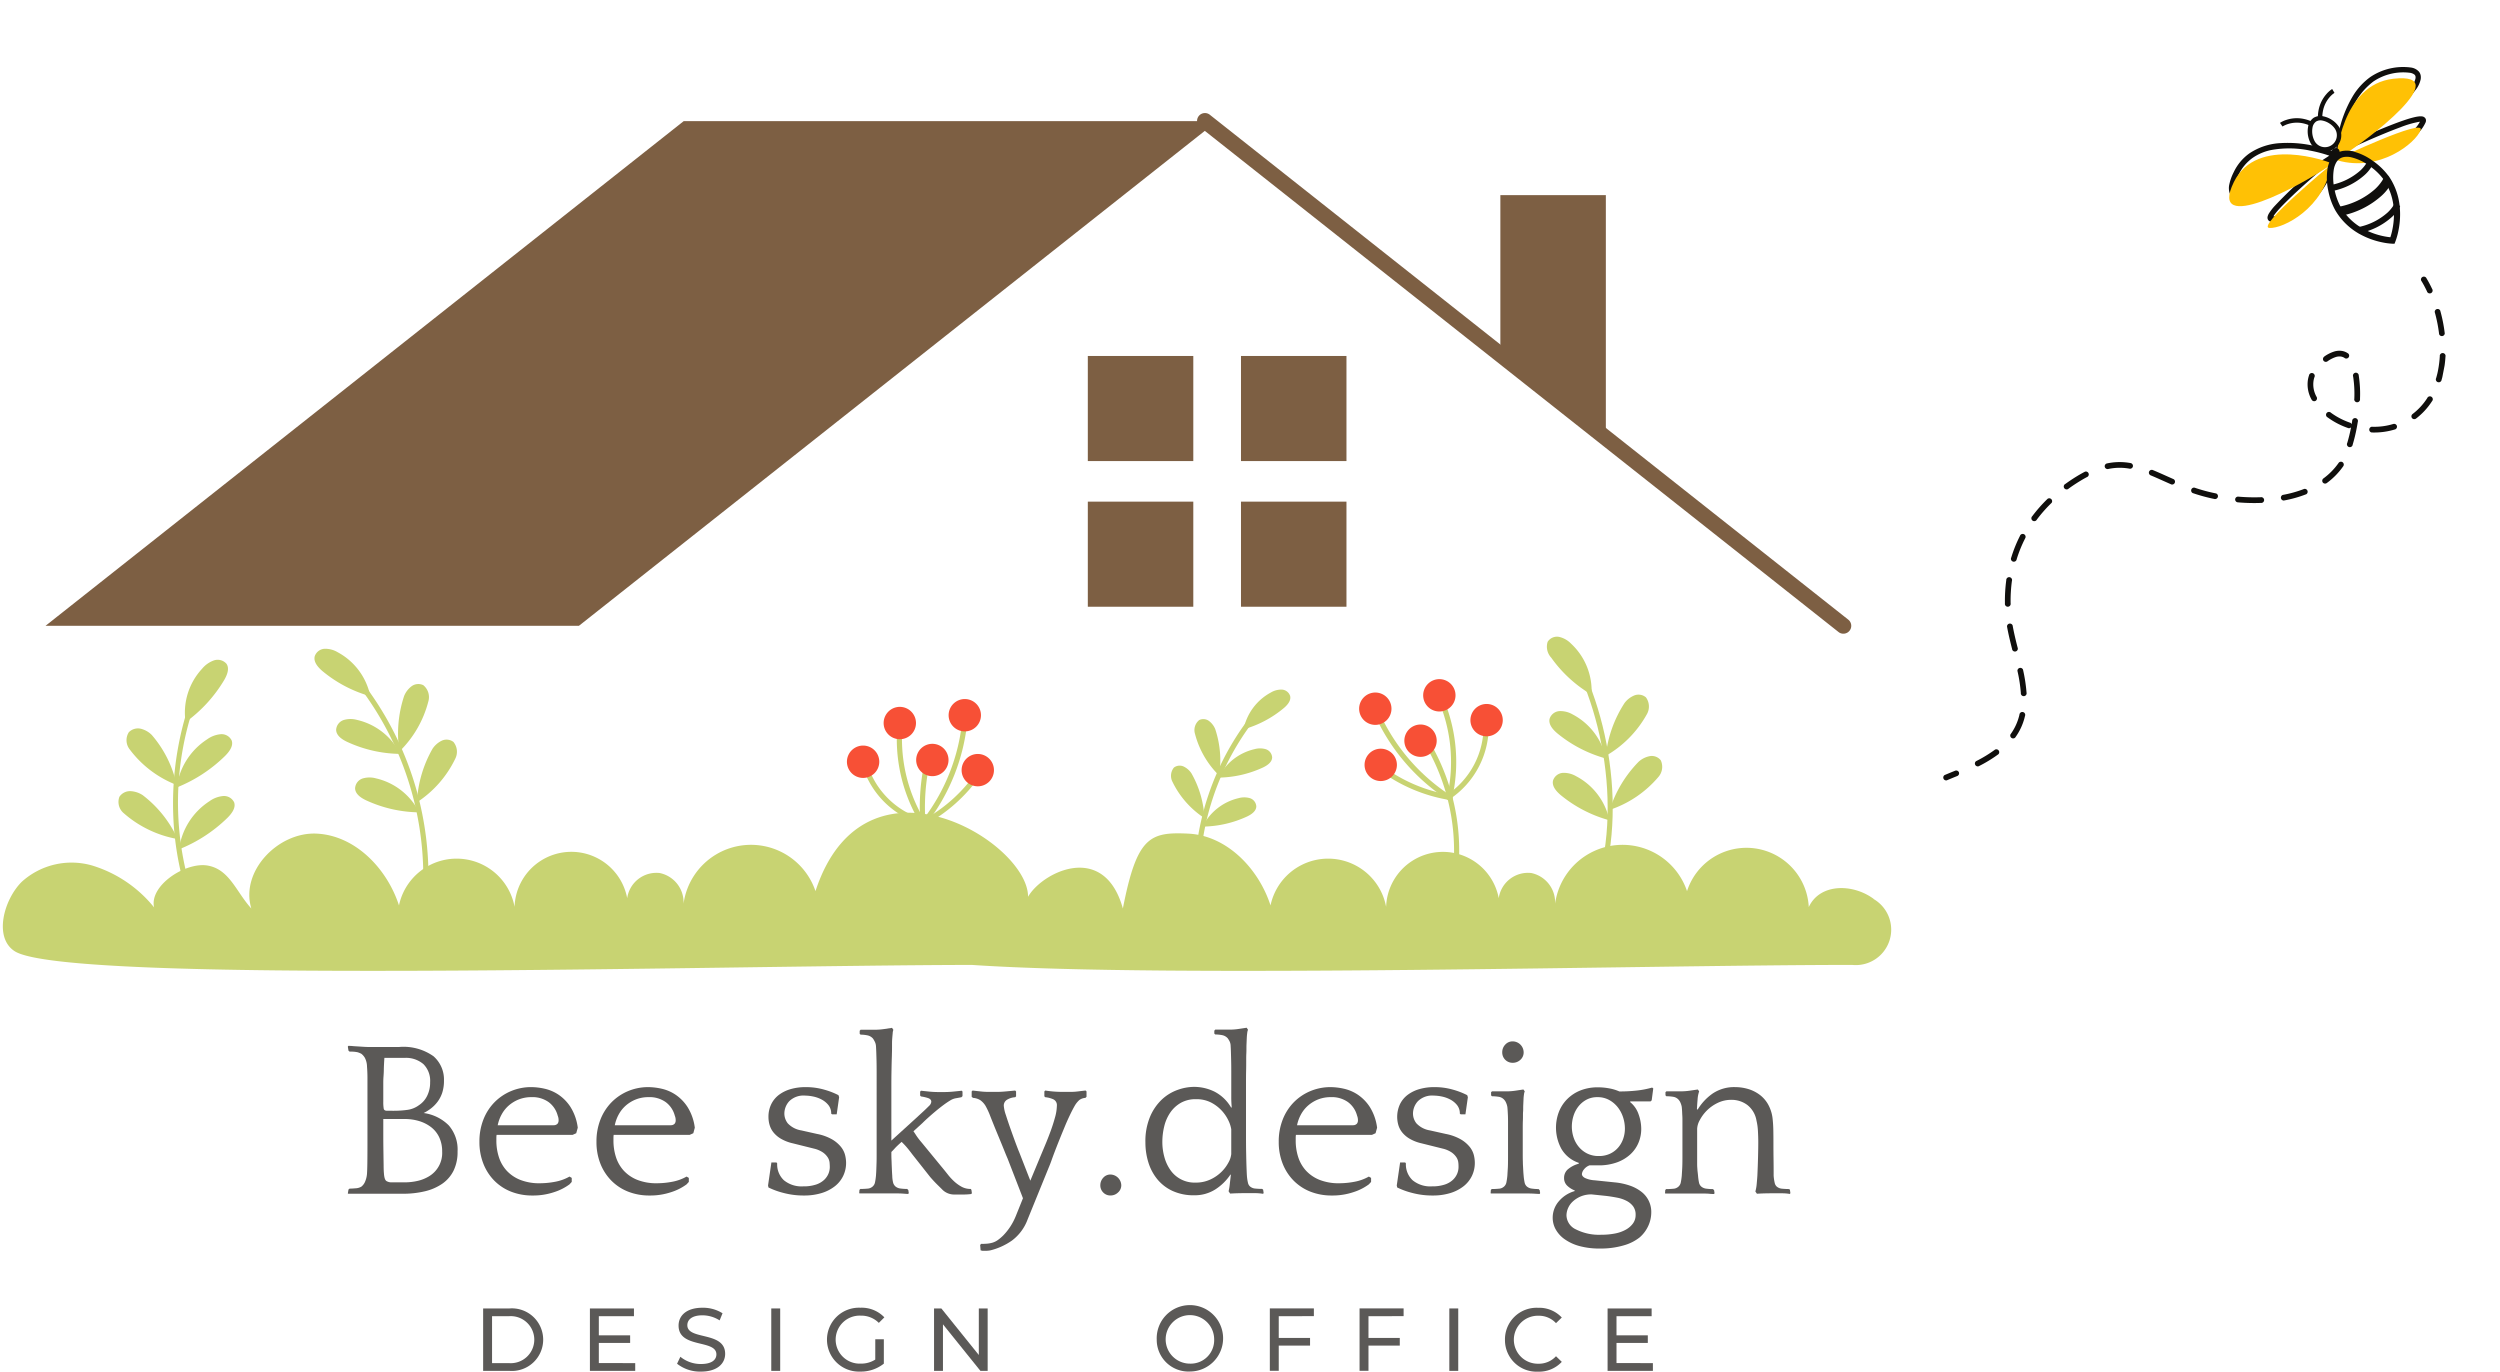 <svg xmlns="http://www.w3.org/2000/svg" xmlns:xlink="http://www.w3.org/1999/xlink" width="172.653" height="94.723" viewBox="0 0 172.653 94.723">
  <defs>
    <clipPath id="clip-path">
      <rect id="長方形_5" data-name="長方形 5" width="172.653" height="94.723" fill="none"/>
    </clipPath>
    <clipPath id="clip-path-2">
      <rect id="長方形_6" data-name="長方形 6" width="54.788" height="28.654" transform="translate(0 53.791) rotate(-79.056)" fill="none"/>
    </clipPath>
  </defs>
  <g id="グループ_69" data-name="グループ 69" transform="translate(-63.765 -13.638)">
    <path id="パス_1" data-name="パス 1" d="M5.1,48.428,49.175,13.573H86.014L41.937,48.428Z" transform="translate(61.809 8.429)" fill="#7d5f43"/>
    <g id="グループ_2" data-name="グループ 2" transform="translate(63.765 13.638)">
      <g id="グループ_1" data-name="グループ 1" clip-path="url(#clip-path)">
        <path id="パス_2" data-name="パス 2" d="M178.8,48.635a.544.544,0,0,0,.342-.969L135.066,12.81a.544.544,0,1,0-.678.85l44.075,34.855a.524.524,0,0,0,.339.12" transform="translate(-51.497 -4.871)" fill="#7d5f43"/>
        <rect id="長方形_1" data-name="長方形 1" width="7.285" height="7.258" transform="translate(85.704 34.644)" fill="#7d5f43"/>
        <rect id="長方形_2" data-name="長方形 2" width="7.285" height="7.258" transform="translate(75.126 34.644)" fill="#7d5f43"/>
        <rect id="長方形_3" data-name="長方形 3" width="7.285" height="7.258" transform="translate(85.704 24.584)" fill="#7d5f43"/>
        <rect id="長方形_4" data-name="長方形 4" width="7.285" height="7.258" transform="translate(75.126 24.584)" fill="#7d5f43"/>
        <path id="パス_3" data-name="パス 3" d="M168.151,32.976l7.285,5.508V21.867h-7.285Z" transform="translate(-64.534 -8.392)" fill="#7d5f43"/>
      </g>
    </g>
    <g id="グループ_4" data-name="グループ 4" transform="translate(197.846 13.844)">
      <g id="グループ_3" data-name="グループ 3" clip-path="url(#clip-path-2)">
        <path id="パス_4" data-name="パス 4" d="M256.928,16.771l-.065.172-.025-.008a9.438,9.438,0,0,0-1.4-.378,6.948,6.948,0,0,0-2.716-.044,3.431,3.431,0,0,0-1.278.544,2.976,2.976,0,0,0-.961,1.15,3.124,3.124,0,0,0-.276.755.649.649,0,0,0,.032.456.3.3,0,0,0,.1.1.577.577,0,0,0,.185.067,3.009,3.009,0,0,0,1.3-.187,22.79,22.79,0,0,0,5.1-2.622l.222.292-.181.152c-.4.338-1.419,1.2-2.345,2.049-.462.425-.9.85-1.233,1.2a5.5,5.5,0,0,0-.4.465,1.465,1.465,0,0,0-.11.168.342.342,0,0,0-.039.091v0l-.086-.006.064-.051a.092.092,0,0,1,.022.057l-.086-.006.064-.051-.077.06.046-.086.031.026-.077.06.046-.086-.02.039.009-.044.011,0-.02.039.009-.044h.006a2.192,2.192,0,0,0,.885-.208,5.535,5.535,0,0,0,1.854-1.305,4.99,4.99,0,0,0,1.288-2.477c.014-.073.027-.145.037-.22l.182.026-.155.1-.1-.159.155-.1-.065.172.065-.172.155-.1.1.159.038.059-.01.068c-.012.081-.025.16-.041.237a5.509,5.509,0,0,1-2.038,3.265,5.7,5.7,0,0,1-1.324.788,2.49,2.49,0,0,1-1.052.235h0l-.052-.006a.324.324,0,0,1-.1-.04.263.263,0,0,1-.116-.147.31.31,0,0,1-.007-.16.754.754,0,0,1,.095-.227,3.5,3.5,0,0,1,.372-.488,30.377,30.377,0,0,1,2.4-2.289c.851-.747,1.564-1.336,1.565-1.337l.117.142.1.151a25.761,25.761,0,0,1-3.327,1.911,14.11,14.11,0,0,1-1.871.761,3.307,3.307,0,0,1-1.478.2.93.93,0,0,1-.306-.114.667.667,0,0,1-.3-.381,1.145,1.145,0,0,1-.01-.563,3.467,3.467,0,0,1,.307-.847,3.356,3.356,0,0,1,1.078-1.29,4.236,4.236,0,0,1,2.166-.71,8.191,8.191,0,0,1,2.111.15,9.832,9.832,0,0,1,1.486.4l.055.022.033.05Z" transform="translate(-229.957 -6.357)" fill="#100f0d"/>
        <path id="パス_5" data-name="パス 5" d="M261.994,13.2l-.184-.012a8.188,8.188,0,0,1,.131-.919,8.27,8.27,0,0,1,1.051-2.8,4.5,4.5,0,0,1,1.173-1.268,4.054,4.054,0,0,1,2.817-.661.9.9,0,0,1,.554.291.59.59,0,0,1,.116.261.768.768,0,0,1-.006.285,1.834,1.834,0,0,1-.264.6,12.347,12.347,0,0,1-2.445,2.455,25.951,25.951,0,0,1-2.769,1.981l-.094-.159-.079-.167s1.219-.577,2.537-1.136c.66-.28,1.344-.555,1.918-.752.287-.1.546-.177.765-.228a2.345,2.345,0,0,1,.3-.054.876.876,0,0,1,.248,0,.325.325,0,0,1,.192.105.272.272,0,0,1,.058.119.345.345,0,0,1-.02.184,2.481,2.481,0,0,1-.622.842,5.888,5.888,0,0,1-2,1.222,5.374,5.374,0,0,1-2.879.251c-.149-.029-.3-.063-.448-.107l-.067-.019-.173-.269,0-.061.184.012.155-.1.1.16-.155.1.051-.177c.14.039.279.073.417.1a5.152,5.152,0,0,0,3.421-.568,5.257,5.257,0,0,0,1.131-.81,2.175,2.175,0,0,0,.532-.7v-.006l.061.012-.059.012,0-.023.061.012-.059.012.1-.019-.059.078a.1.1,0,0,1-.036-.059l.1-.019-.059.078.03-.039-.019.047-.011-.008.03-.039-.019.047-.007,0a.518.518,0,0,0-.139,0,6.74,6.74,0,0,0-1.307.38c-.844.309-1.868.749-2.68,1.11-.405.181-.759.343-1.011.458s-.4.187-.4.187l-.173-.325a26.527,26.527,0,0,0,3.151-2.3,14.844,14.844,0,0,0,1.466-1.4,4.768,4.768,0,0,0,.474-.614,1.463,1.463,0,0,0,.214-.473.422.422,0,0,0,.006-.15.216.216,0,0,0-.087-.141.674.674,0,0,0-.291-.115,3.689,3.689,0,0,0-2.533.6,4.63,4.63,0,0,0-1.453,1.858,8.685,8.685,0,0,0-.624,1.981c-.051.263-.082.483-.1.636-.009.076-.015.136-.019.177l0,.046v.014l-.183-.012.155-.1Z" transform="translate(-234.557 -3.082)" fill="#100f0d"/>
        <path id="パス_6" data-name="パス 6" d="M256.764,17.86s-5.012-1.918-6.609,1.355c-1.823,3.737,4.7.216,6.712-1.2,0,0-5.2,4.3-4.26,4.368s3.822-1.387,4.26-4.368Z" transform="translate(-229.964 -6.846)" fill="#ffc105"/>
        <path id="パス_7" data-name="パス 7" d="M261.831,14.284s.341-5.085,3.953-5.483c4.36-.481-1.763,4.283-3.873,5.537,0,0,6.072-2.876,5.744-1.989s-2.833,2.921-5.723,2.094Z" transform="translate(-234.567 -3.57)" fill="#ffc105"/>
        <path id="パス_8" data-name="パス 8" d="M264.869,18.736l-.175.123a4.123,4.123,0,0,0-.975-.93,3.5,3.5,0,0,0-1.274-.595,1.346,1.346,0,0,0-.427-.022.793.793,0,0,0-.336.116.818.818,0,0,0-.262.289,1.517,1.517,0,0,0-.156.45,3.721,3.721,0,0,0,.044,1.377,4.166,4.166,0,0,0,.433,1.228,4.013,4.013,0,0,0,1.517,1.483,5.041,5.041,0,0,0,1.5.545c.175.034.319.052.418.062l.114.008.035,0-.006.214-.2-.081h0a4.488,4.488,0,0,0,.2-.73,5.132,5.132,0,0,0,.066-1.563,4.011,4.011,0,0,0-.7-1.855l.35-.246a4.448,4.448,0,0,1,.771,2.05,5.59,5.59,0,0,1-.071,1.7,4.724,4.724,0,0,1-.224.81l-.055.138-.148,0a4.5,4.5,0,0,1-.638-.081,5.456,5.456,0,0,1-1.632-.592,4.436,4.436,0,0,1-1.676-1.64,4.613,4.613,0,0,1-.484-1.359,4.15,4.15,0,0,1-.043-1.543,1.911,1.911,0,0,1,.2-.58,1.184,1.184,0,0,1,.919-.621,1.808,1.808,0,0,1,.56.026,3.925,3.925,0,0,1,1.438.665,4.563,4.563,0,0,1,1.08,1.035Z" transform="translate(-234.168 -6.682)" fill="#100f0d"/>
        <path id="パス_9" data-name="パス 9" d="M260.642,13.8l-.128.084a1.276,1.276,0,0,0-.362-.354,1.37,1.37,0,0,0-.488-.21.6.6,0,0,0-.451.061.643.643,0,0,0-.251.431,1.435,1.435,0,0,0,.172.965.819.819,0,0,0,1.135.245.824.824,0,0,0,.245-1.138l.128-.084.129-.083a1.129,1.129,0,1,1-1.9,1.226,1.732,1.732,0,0,1-.214-1.189.939.939,0,0,1,.386-.63.908.908,0,0,1,.675-.1,1.663,1.663,0,0,1,.6.256,1.564,1.564,0,0,1,.45.442Z" transform="translate(-233.34 -5.195)" fill="#100f0d"/>
        <path id="パス_10" data-name="パス 10" d="M260.918,10.242a1.657,1.657,0,0,0-.346.312,2.04,2.04,0,0,0-.452.948,2.384,2.384,0,0,0-.043.491l-.306,0a2.715,2.715,0,0,1,.048-.552,2.348,2.348,0,0,1,.539-1.111,1.831,1.831,0,0,1,.4-.354Z" transform="translate(-233.777 -4.035)" fill="#100f0d"/>
        <path id="パス_11" data-name="パス 11" d="M257.628,13.777a2.368,2.368,0,0,0-.554-.184,2.015,2.015,0,0,0-1.007.059,1.821,1.821,0,0,0-.283.118.647.647,0,0,0-.071.041l-.017.01,0,0-.175-.25a1.8,1.8,0,0,1,.456-.212,2.314,2.314,0,0,1,1.158-.068,2.642,2.642,0,0,1,.627.207Z" transform="translate(-232.144 -5.29)" fill="#100f0d"/>
        <path id="パス_12" data-name="パス 12" d="M261.764,16.62a.29.29,0,1,0-.047.451.321.321,0,0,0,.047-.451" transform="translate(-234.334 -6.515)" fill="#100f0d"/>
        <path id="パス_13" data-name="パス 13" d="M264.125,18.26a2.5,2.5,0,0,1-.589.773,4.745,4.745,0,0,1-2.266,1.112l-.092-.418a4.314,4.314,0,0,0,2.066-1.007,2.555,2.555,0,0,0,.388-.454c.038-.057.063-.1.079-.132l.016-.033,0-.006.02.009-.02-.009h0l.02.009-.02-.009Z" transform="translate(-234.317 -7.15)" fill="#100f0d"/>
        <path id="パス_14" data-name="パス 14" d="M267.164,22.983a2.5,2.5,0,0,1-.589.773,4.734,4.734,0,0,1-2.265,1.113l-.091-.419a4.292,4.292,0,0,0,2.064-1.006,2.478,2.478,0,0,0,.388-.454c.038-.057.063-.1.079-.132l.016-.033,0-.007.021.01-.022-.009h0l.021.01-.022-.009Z" transform="translate(-235.484 -8.963)" fill="#100f0d"/>
        <path id="パス_15" data-name="パス 15" d="M265.791,20.231a3.127,3.127,0,0,1-.737.967,5.864,5.864,0,0,1-2.806,1.378l-.138-.628a5.228,5.228,0,0,0,2.506-1.219,3.062,3.062,0,0,0,.468-.546c.045-.068.076-.123.094-.157l.019-.038,0-.006.185.079-.186-.078h0l.185.079-.186-.078Z" transform="translate(-234.674 -7.874)" fill="#100f0d"/>
        <path id="パス_16" data-name="パス 16" d="M271.73,31.153a8.052,8.052,0,0,1,.378.714.2.2,0,1,1-.356.168c-.112-.238-.232-.465-.36-.678a.2.2,0,1,1,.337-.2" transform="translate(-238.226 -12.125)" fill="#100f0d"/>
        <path id="パス_17" data-name="パス 17" d="M222.941,65.357a9.527,9.527,0,0,1-1.369.834.2.2,0,0,1-.178-.351,9.21,9.21,0,0,0,1.312-.8.2.2,0,0,1,.235.316m1.833-2.637-.01.044a4.077,4.077,0,0,1-.669,1.449.2.2,0,0,1-.319-.231,3.692,3.692,0,0,0,.605-1.311l.009-.039a.2.2,0,1,1,.384.088m-.136-3.2a11.074,11.074,0,0,1,.243,1.582.2.2,0,1,1-.393.027,10.393,10.393,0,0,0-.235-1.525.2.2,0,0,1,.385-.084m-.717-3.055c.086.492.209,1,.341,1.52a.2.2,0,1,1-.381.1c-.132-.521-.258-1.039-.348-1.549a.2.2,0,0,1,.388-.068m-.05-3.074a10.343,10.343,0,0,0-.089,1.539.2.2,0,1,1-.393.007,10.733,10.733,0,0,1,.092-1.6.2.2,0,1,1,.39.053m.908-2.928a8.988,8.988,0,0,0-.577,1.423.2.2,0,1,1-.376-.116,9.243,9.243,0,0,1,.6-1.488.2.2,0,1,1,.351.18M226.611,48a9.62,9.62,0,0,0-1.018,1.155.2.2,0,1,1-.315-.237,10.053,10.053,0,0,1,1.059-1.2.2.2,0,0,1,.274.283m2.49-1.807c-.248.129-.508.282-.783.459q-.27.174-.524.358a.2.2,0,1,1-.23-.32q.262-.19.54-.37c.284-.183.555-.341.815-.477a.2.2,0,0,1,.181.35m2.9-.555a3.807,3.807,0,0,0-1.484.023.2.2,0,0,1-.233-.152.2.2,0,0,1,.152-.234,4.189,4.189,0,0,1,1.633-.025.2.2,0,0,1,.16.229.2.2,0,0,1-.229.159m2.886,1.089c-.521-.229-.991-.447-1.433-.63a.2.2,0,0,1-.107-.258.2.2,0,0,1,.257-.107c.454.187.925.405,1.441.633a.2.2,0,0,1-.158.362m3.008,1.011a12.153,12.153,0,0,1-1.539-.417.2.2,0,0,1,.129-.373,11.667,11.667,0,0,0,1.489.4.2.2,0,0,1-.079.387m3.169.268a13.062,13.062,0,0,1-1.593-.041.2.2,0,0,1-.18-.213.2.2,0,0,1,.214-.181,12.659,12.659,0,0,0,1.545.041.2.2,0,1,1,.014.394m3.134-.6a8.418,8.418,0,0,1-1.546.434.2.2,0,0,1-.071-.388,7.943,7.943,0,0,0,1.473-.413.2.2,0,0,1,.144.368m2.56-1.939-.017.024a4.949,4.949,0,0,1-1.123,1.141.2.2,0,0,1-.275-.041.2.2,0,0,1,.042-.277,4.575,4.575,0,0,0,1.035-1.051l.014-.02a.2.2,0,0,1,.274-.051.2.2,0,0,1,.051.274m1-3.053c-.023.149-.049.3-.078.444a11.416,11.416,0,0,1-.272,1.118.2.2,0,1,1-.376-.114c.1-.335.189-.7.262-1.078.028-.142.053-.286.076-.43a.2.2,0,1,1,.388.061m.068-3.2a8.334,8.334,0,0,1,.086,1.609.2.2,0,1,1-.393-.012,8.012,8.012,0,0,0-.081-1.532.2.2,0,1,1,.388-.065m-2.394-1.31,0,0a2.43,2.43,0,0,1,.666-.345,1.2,1.2,0,0,1,.6-.046.993.993,0,0,1,.409.182.2.2,0,0,1-.235.317.6.6,0,0,0-.25-.112.815.815,0,0,0-.4.035,2.078,2.078,0,0,0-.558.293l0,0a.2.2,0,0,1-.274-.047.2.2,0,0,1,.048-.275m-.865,2.972a2.138,2.138,0,0,1-.25-1.428,1.942,1.942,0,0,1,.065-.245.2.2,0,1,1,.373.125,1.65,1.65,0,0,0-.051.195,1.743,1.743,0,0,0,.21,1.166.2.2,0,0,1-.08.267.2.2,0,0,1-.266-.08m2.545,1.966a5.361,5.361,0,0,1-1.443-.746.2.2,0,1,1,.232-.319,5,5,0,0,0,1.337.691.2.2,0,0,1-.126.373m3.208.086a4.916,4.916,0,0,1-1.614.21.2.2,0,0,1,.014-.395,4.5,4.5,0,0,0,1.485-.192.2.2,0,0,1,.246.131.2.2,0,0,1-.131.247Zm2.557-1.947a4.7,4.7,0,0,1-1.107,1.2.2.2,0,0,1-.275-.038.2.2,0,0,1,.038-.277,4.3,4.3,0,0,0,1.014-1.1.2.2,0,1,1,.33.214m.93-3.076a7.626,7.626,0,0,1-.125,1c-.038.2-.084.4-.141.589a.2.2,0,1,1-.378-.109c.052-.182.1-.366.134-.555a7.425,7.425,0,0,0,.118-.952.2.2,0,1,1,.393.023m-.362-3.178a10.354,10.354,0,0,1,.312,1.573.2.2,0,0,1-.391.046,9.8,9.8,0,0,0-.3-1.512.2.2,0,0,1,.379-.107" transform="translate(-219.007 -13.477)" fill="#100f0d"/>
        <path id="パス_18" data-name="パス 18" d="M218.743,86.73c-.247.1-.492.2-.727.3a.2.2,0,0,1-.152-.364c.237-.1.48-.2.727-.3a.2.2,0,0,1,.257.105.2.2,0,0,1-.105.259" transform="translate(-217.647 -33.346)" fill="#100f0d"/>
      </g>
    </g>
    <g id="グループ_6" data-name="グループ 6" transform="translate(63.765 13.638)">
      <g id="グループ_5" data-name="グループ 5" clip-path="url(#clip-path)">
        <path id="パス_19" data-name="パス 19" d="M40.737,127.425H39.012l-.031-.015.047-.278.077-.061c.123,0,.267-.008.431-.023a.84.84,0,0,0,.385-.116.876.876,0,0,0,.231-.293,1.726,1.726,0,0,0,.154-.6c.01-.154.018-.385.023-.693s.008-.765.008-1.372v-4.554c0-.262-.011-.521-.031-.778a1.373,1.373,0,0,0-.146-.6,1.01,1.01,0,0,0-.239-.278,1.249,1.249,0,0,0-.285-.115,2.457,2.457,0,0,0-.531-.039l-.077-.062-.047-.278.031-.056c.071,0,.166,0,.285.012s.241.018.37.026l.393.025q.2.014.37.014h2.08a3.582,3.582,0,0,1,2.388.639,2.14,2.14,0,0,1,.723,1.687,2.633,2.633,0,0,1-.115.816,2.166,2.166,0,0,1-.316.624,2.4,2.4,0,0,1-.447.462,3.087,3.087,0,0,1-.524.332,3.021,3.021,0,0,1,1.733.854,2.54,2.54,0,0,1,.608,1.8,2.935,2.935,0,0,1-.277,1.328,2.4,2.4,0,0,1-.778.9,3.551,3.551,0,0,1-1.194.521,6.4,6.4,0,0,1-1.525.171Zm1.417-5.73a6.852,6.852,0,0,0,.94-.062,1.728,1.728,0,0,0,.8-.324,1.613,1.613,0,0,0,.555-.624,2.034,2.034,0,0,0,.216-.963,1.622,1.622,0,0,0-.462-1.247,1.847,1.847,0,0,0-1.309-.432H41.507q-.031.447-.039.755c0,.206-.012.385-.023.539s-.015.293-.015.416v1.309a2.652,2.652,0,0,0,.031.493q.031.139.231.139Zm-.724.57v1.016q0,.586.008,1.148t.015,1.009c0,.3.013.5.023.6q.031.416.169.508a.657.657,0,0,0,.37.092h.94a3.94,3.94,0,0,0,.808-.092,2.657,2.657,0,0,0,.824-.324,1.875,1.875,0,0,0,.909-1.71,2.263,2.263,0,0,0-.2-.978,1.911,1.911,0,0,0-.554-.7,2.573,2.573,0,0,0-.824-.424,3.434,3.434,0,0,0-1.024-.146Z" transform="translate(-14.96 -44.984)" fill="#5b5957"/>
        <path id="パス_20" data-name="パス 20" d="M60.415,125.021l-.247.112H54.915a1.545,1.545,0,0,0-.015.208v.194a3.689,3.689,0,0,0,.169,1.122,2.528,2.528,0,0,0,.531.937,2.572,2.572,0,0,0,.932.642,3.564,3.564,0,0,0,1.386.24,5.611,5.611,0,0,0,1.024-.1,3.169,3.169,0,0,0,1.009-.362l.154.092v.277l-.154.169a3.666,3.666,0,0,1-1.048.532,4.521,4.521,0,0,1-1.509.238,3.96,3.96,0,0,1-1.487-.269,3.363,3.363,0,0,1-1.155-.762A3.479,3.479,0,0,1,54,127.119a4.047,4.047,0,0,1-.27-1.509,4.113,4.113,0,0,1,.277-1.541,3.543,3.543,0,0,1,.763-1.186,3.5,3.5,0,0,1,1.139-.77,3.579,3.579,0,0,1,1.41-.277,4.346,4.346,0,0,1,.9.108,2.871,2.871,0,0,1,.963.409,2.965,2.965,0,0,1,.831.847,3.509,3.509,0,0,1,.508,1.44Zm-3.081-2.492a2.35,2.35,0,0,0-.885.158,2.411,2.411,0,0,0-.694.421,2.255,2.255,0,0,0-.492.617,2.589,2.589,0,0,0-.27.744h3.867a.352.352,0,0,0,.269-.11.365.365,0,0,0,.069-.221.951.951,0,0,0-.015-.174.9.9,0,0,0-.047-.158,1.7,1.7,0,0,0-.632-.938,1.926,1.926,0,0,0-1.17-.34" transform="translate(-20.62 -46.759)" fill="#5b5957"/>
        <path id="パス_21" data-name="パス 21" d="M73.538,125.021l-.247.112H68.038a1.545,1.545,0,0,0-.015.208v.194a3.688,3.688,0,0,0,.169,1.122,2.528,2.528,0,0,0,.531.937,2.572,2.572,0,0,0,.932.642,3.564,3.564,0,0,0,1.386.24,5.611,5.611,0,0,0,1.024-.1,3.169,3.169,0,0,0,1.009-.362l.154.092v.277l-.154.169a3.666,3.666,0,0,1-1.048.532,4.521,4.521,0,0,1-1.509.238,3.96,3.96,0,0,1-1.487-.269,3.363,3.363,0,0,1-1.155-.762,3.479,3.479,0,0,1-.755-1.171,4.047,4.047,0,0,1-.27-1.509,4.113,4.113,0,0,1,.277-1.541,3.543,3.543,0,0,1,.763-1.186,3.5,3.5,0,0,1,1.139-.77,3.579,3.579,0,0,1,1.41-.277,4.346,4.346,0,0,1,.9.108,2.871,2.871,0,0,1,.963.409,2.965,2.965,0,0,1,.831.847,3.509,3.509,0,0,1,.508,1.44Zm-3.081-2.492a2.35,2.35,0,0,0-.885.158,2.41,2.41,0,0,0-.694.421,2.255,2.255,0,0,0-.492.617,2.589,2.589,0,0,0-.27.744h3.867a.352.352,0,0,0,.269-.11.365.365,0,0,0,.069-.221.952.952,0,0,0-.015-.174.9.9,0,0,0-.047-.158,1.7,1.7,0,0,0-.632-.938,1.926,1.926,0,0,0-1.17-.34" transform="translate(-25.657 -46.759)" fill="#5b5957"/>
        <path id="パス_22" data-name="パス 22" d="M89.463,125.071a3.365,3.365,0,0,1,1.04.377,2.221,2.221,0,0,1,.608.516,1.494,1.494,0,0,1,.285.563,2.261,2.261,0,0,1,.07.532,2.063,2.063,0,0,1-.2.908,2.022,2.022,0,0,1-.577.716,2.8,2.8,0,0,1-.916.47,4.043,4.043,0,0,1-1.217.169,5.366,5.366,0,0,1-1.409-.177,5.291,5.291,0,0,1-1.04-.377l-.031-.139.231-1.587h.354l.046.062a1.5,1.5,0,0,0,.462,1.163,1.915,1.915,0,0,0,1.34.423,2.692,2.692,0,0,0,.878-.123,1.511,1.511,0,0,0,.562-.324,1.238,1.238,0,0,0,.3-.431,1.2,1.2,0,0,0,.092-.446c0-.093-.006-.2-.015-.316a.827.827,0,0,0-.123-.354,1.247,1.247,0,0,0-.324-.339,1.847,1.847,0,0,0-.616-.27l-1.479-.369a2.874,2.874,0,0,1-.832-.324,1.886,1.886,0,0,1-.508-.438,1.5,1.5,0,0,1-.262-.509,1.988,1.988,0,0,1-.077-.547,1.959,1.959,0,0,1,.2-.9,1.806,1.806,0,0,1,.547-.647,2.5,2.5,0,0,1,.808-.385,3.651,3.651,0,0,1,1-.131,4.586,4.586,0,0,1,1.332.185,5.179,5.179,0,0,1,.947.37l.047.139-.169,1.186H90.5l-.062-.046a.915.915,0,0,0-.193-.593,1.478,1.478,0,0,0-.47-.385,2.149,2.149,0,0,0-.585-.208,2.783,2.783,0,0,0-.539-.062,1.408,1.408,0,0,0-1.109.385,1.273,1.273,0,0,0-.339.863,1.1,1.1,0,0,0,.238.67,1.632,1.632,0,0,0,.932.485Z" transform="translate(-33.034 -46.759)" fill="#5b5957"/>
        <path id="パス_23" data-name="パス 23" d="M96.329,115.4l.062-.073h.94a4.33,4.33,0,0,0,.693-.049l.539-.082.092.139a.7.7,0,0,0-.046.225c-.01.109-.021.225-.031.349s-.015.243-.015.357v.264q0,.249-.008.466c0,.144-.01.315-.015.511s-.01.434-.015.714-.008.635-.008,1.07v3.692l1.833-1.668c.021-.021.07-.066.147-.137l.238-.219c.083-.076.162-.152.239-.228l.161-.159a.432.432,0,0,0,.139-.273q0-.182-.238-.258a2.8,2.8,0,0,0-.47-.106l-.062-.06V119.6l.062-.061.585.061a5.979,5.979,0,0,0,.6.03h.431c.195,0,.393-.01.593-.03l.609-.061.046.061v.312l-.077.076q-.154.03-.37.068a1.069,1.069,0,0,0-.385.144,5.544,5.544,0,0,0-.485.327q-.254.189-.508.4t-.493.425q-.239.212-.439.41l-.632.576c.052.071.118.17.2.3a4.868,4.868,0,0,0,.369.479l1.371,1.671q.215.258.424.524a4.008,4.008,0,0,0,.446.486,2.593,2.593,0,0,0,.516.372,1.288,1.288,0,0,0,.632.152l.046.062.031.215-.031.072a4.223,4.223,0,0,1-.585.036h-.647a1.156,1.156,0,0,1-.816-.379l-.293-.288q-.246-.242-.508-.545l-1.232-1.561c-.174-.232-.313-.406-.415-.523s-.211-.23-.324-.34q-.339.3-.47.447c-.088.1-.167.179-.238.251,0,.2,0,.373.008.515s.01.273.015.394.01.24.015.356.013.245.023.386a2.159,2.159,0,0,0,.062.474.536.536,0,0,0,.169.264.658.658,0,0,0,.346.135,3.466,3.466,0,0,0,.455.03l.077.077.031.2-.031.066c-.072,0-.18-.006-.324-.018s-.3-.017-.462-.017H96.313l-.015-.031.015-.215.062-.062c.164,0,.326-.008.486-.023a.578.578,0,0,0,.362-.145.5.5,0,0,0,.161-.276,3.957,3.957,0,0,0,.07-.474c.01-.132.018-.265.023-.4s.01-.288.016-.466.007-.388.007-.627V118.27q0-.435-.007-.757c-.006-.214-.01-.4-.016-.566s-.013-.327-.023-.49a.8.8,0,0,0-.085-.311,1.916,1.916,0,0,0-.115-.2.677.677,0,0,0-.385-.23,2.3,2.3,0,0,0-.478-.049l-.062-.063Z" transform="translate(-36.958 -44.212)" fill="#5b5957"/>
        <path id="パス_24" data-name="パス 24" d="M109.542,132.813q.215,0,.409-.015a1.955,1.955,0,0,0,.377-.068,1.251,1.251,0,0,0,.362-.174,3.005,3.005,0,0,0,.393-.333,4.1,4.1,0,0,0,.508-.645,4.182,4.182,0,0,0,.354-.69l.494-1.228-1.063-2.745c-.041-.091-.111-.258-.208-.5s-.208-.513-.331-.811-.25-.6-.378-.918-.238-.591-.331-.834a5.351,5.351,0,0,0-.277-.577,1.339,1.339,0,0,0-.346-.379,1.053,1.053,0,0,0-.516-.166l-.092-.076v-.37l.062-.062q.262.031.555.062a5.077,5.077,0,0,0,.539.031h.6q.246,0,.593-.031t.655-.062l.062.062v.34l-.062.06a1.227,1.227,0,0,0-.563.174.466.466,0,0,0-.223.417,2.544,2.544,0,0,0,.146.645q.146.462.332.986t.354.978c.113.3.19.5.231.592l.77,1.971.724-1.743.293-.7c.124-.293.246-.606.37-.94s.228-.66.315-.978a3.177,3.177,0,0,0,.131-.812.443.443,0,0,0-.247-.447,1.714,1.714,0,0,0-.555-.144l-.062-.06v-.34l.062-.062a7.428,7.428,0,0,0,1.125.093h.632a3.841,3.841,0,0,0,.5-.031q.238-.03.531-.062l.062.062v.37l-.077.076a.786.786,0,0,0-.424.152,1.645,1.645,0,0,0-.315.394c-.092.163-.2.365-.316.608s-.237.507-.354.79-.237.573-.355.866-.226.568-.323.82-.18.474-.246.662-.116.316-.147.387l-1.509,3.708a3.191,3.191,0,0,1-1.086,1.467,4.446,4.446,0,0,1-1.486.676,1.444,1.444,0,0,1-.277.03h-.277l-.123-.03-.031-.368Z" transform="translate(-41.792 -46.908)" fill="#5b5957"/>
        <path id="パス_25" data-name="パス 25" d="M123.318,132.374a.748.748,0,0,1,.2-.516.651.651,0,0,1,.508-.224.765.765,0,0,1,.739.739.658.658,0,0,1-.224.5.735.735,0,0,1-.516.208.675.675,0,0,1-.508-.208.694.694,0,0,1-.2-.5" transform="translate(-47.328 -50.52)" fill="#5b5957"/>
        <path id="パス_26" data-name="パス 26" d="M134.114,126.473a3.581,3.581,0,0,0,.084-.508c.026-.226.049-.426.07-.6l-.016-.062a3.546,3.546,0,0,1-1.062,1.047,2.644,2.644,0,0,1-1.448.4,3.466,3.466,0,0,1-1.517-.308,2.963,2.963,0,0,1-1.048-.817,3.439,3.439,0,0,1-.608-1.162,4.628,4.628,0,0,1-.2-1.364,4.378,4.378,0,0,1,.324-1.779,3.525,3.525,0,0,1,.816-1.186,3.126,3.126,0,0,1,1.086-.662,3.418,3.418,0,0,1,1.132-.208,3.193,3.193,0,0,1,1.417.331,2.824,2.824,0,0,1,1.155,1.117l.03-.062q-.031-.354-.03-.685v-1.756q0-.438-.008-.762t-.015-.57q-.007-.246-.023-.493a.725.725,0,0,0-.084-.292,1.88,1.88,0,0,0-.116-.185.691.691,0,0,0-.385-.216,2.48,2.48,0,0,0-.478-.046l-.062-.062v-.2l.062-.073h.94a4.18,4.18,0,0,0,.693-.049l.539-.081.093.139a.8.8,0,0,0-.054.223c-.015.108-.025.224-.031.348s-.01.241-.015.354-.008.2-.008.262c0,.165,0,.319-.008.463s-.008.314-.008.508,0,.432-.007.709-.007.632-.007,1.064v3.361q0,.647.007,1.064c.006.278.01.514.015.709s.01.365.016.508.012.309.023.494a2.989,2.989,0,0,0,.077.516.468.468,0,0,0,.138.239.64.64,0,0,0,.37.146q.231.023.477.023l.062.062.031.215-.031.062a3.617,3.617,0,0,0-.593-.046h-.639q-.57,0-1.048.03Zm-4.575-3.4a3.88,3.88,0,0,0,.139,1.032,2.847,2.847,0,0,0,.415.9,2.03,2.03,0,0,0,1.741.87,2.355,2.355,0,0,0,1.024-.216,2.7,2.7,0,0,0,.762-.524,2.651,2.651,0,0,0,.485-.647,1.517,1.517,0,0,0,.193-.585v-1.71a2.167,2.167,0,0,0-.193-.6,2.7,2.7,0,0,0-1.2-1.248,2.207,2.207,0,0,0-1.04-.231,2.07,2.07,0,0,0-1.055.255,2.21,2.21,0,0,0-.724.67,2.862,2.862,0,0,0-.416.948,4.511,4.511,0,0,0-.131,1.086" transform="translate(-49.266 -44.203)" fill="#5b5957"/>
        <path id="パス_27" data-name="パス 27" d="M150,125.021l-.246.112H144.5a1.541,1.541,0,0,0-.015.208v.194a3.688,3.688,0,0,0,.169,1.122,2.529,2.529,0,0,0,.532.937,2.569,2.569,0,0,0,.932.642,3.564,3.564,0,0,0,1.386.24,5.606,5.606,0,0,0,1.024-.1,3.169,3.169,0,0,0,1.009-.362l.154.092v.277l-.154.169a3.67,3.67,0,0,1-1.048.532,4.527,4.527,0,0,1-1.509.238,3.958,3.958,0,0,1-1.487-.269,3.365,3.365,0,0,1-1.155-.762,3.488,3.488,0,0,1-.755-1.171,4.059,4.059,0,0,1-.27-1.509,4.113,4.113,0,0,1,.278-1.541,3.532,3.532,0,0,1,.762-1.186,3.492,3.492,0,0,1,1.14-.77,3.575,3.575,0,0,1,1.41-.277,4.346,4.346,0,0,1,.9.108,2.871,2.871,0,0,1,.963.409,2.967,2.967,0,0,1,.832.847,3.527,3.527,0,0,1,.508,1.44Zm-3.081-2.492a2.354,2.354,0,0,0-.885.158,2.4,2.4,0,0,0-.693.421,2.257,2.257,0,0,0-.493.617,2.626,2.626,0,0,0-.27.744h3.867a.351.351,0,0,0,.269-.11.365.365,0,0,0,.07-.221.9.9,0,0,0-.015-.174.954.954,0,0,0-.046-.158,1.7,1.7,0,0,0-.632-.938,1.927,1.927,0,0,0-1.171-.34" transform="translate(-55.002 -46.759)" fill="#5b5957"/>
        <path id="パス_28" data-name="パス 28" d="M159.928,125.071a3.359,3.359,0,0,1,1.04.377,2.233,2.233,0,0,1,.609.516,1.5,1.5,0,0,1,.285.563,2.259,2.259,0,0,1,.069.532,2.063,2.063,0,0,1-.2.908,2.037,2.037,0,0,1-.578.716,2.808,2.808,0,0,1-.916.47,4.037,4.037,0,0,1-1.217.169,5.37,5.37,0,0,1-1.409-.177,5.269,5.269,0,0,1-1.04-.377l-.031-.139.231-1.587h.354l.046.062a1.5,1.5,0,0,0,.462,1.163,1.916,1.916,0,0,0,1.34.423,2.686,2.686,0,0,0,.878-.123,1.514,1.514,0,0,0,.563-.324,1.236,1.236,0,0,0,.3-.431,1.2,1.2,0,0,0,.092-.446c0-.093,0-.2-.015-.316a.818.818,0,0,0-.123-.354,1.257,1.257,0,0,0-.324-.339,1.849,1.849,0,0,0-.616-.27l-1.48-.369a2.87,2.87,0,0,1-.831-.324,1.886,1.886,0,0,1-.508-.438,1.49,1.49,0,0,1-.262-.509A2.069,2.069,0,0,1,156.77,123a1.8,1.8,0,0,1,.547-.647,2.5,2.5,0,0,1,.808-.385,3.654,3.654,0,0,1,1-.131,4.586,4.586,0,0,1,1.332.185,5.206,5.206,0,0,1,.948.37l.046.139-.169,1.186h-.324l-.062-.046a.918.918,0,0,0-.192-.593,1.487,1.487,0,0,0-.47-.385,2.144,2.144,0,0,0-.585-.208,2.783,2.783,0,0,0-.539-.062,1.408,1.408,0,0,0-1.109.385,1.274,1.274,0,0,0-.34.863,1.092,1.092,0,0,0,.239.67,1.632,1.632,0,0,0,.932.485Z" transform="translate(-60.078 -46.759)" fill="#5b5957"/>
        <path id="パス_29" data-name="パス 29" d="M170.45,127.248q-.108,0-.324-.015t-.462-.016h-2.587l-.016-.031.016-.215.061-.062q.247,0,.485-.023a.575.575,0,0,0,.362-.146.512.512,0,0,0,.162-.277,4.222,4.222,0,0,0,.069-.478c.01-.163.02-.331.031-.5s.015-.439.015-.808v-2.442q0-.223-.007-.392c-.006-.113-.01-.216-.016-.308s-.012-.19-.023-.293a1.217,1.217,0,0,0-.092-.3.663.663,0,0,0-.108-.177.62.62,0,0,0-.385-.224,2.881,2.881,0,0,0-.477-.038l-.062-.063v-.219l.062-.057h.939a4.255,4.255,0,0,0,.693-.049l.539-.081.092.129a.785.785,0,0,0-.054.216,2.963,2.963,0,0,0-.031.332c-.006.118-.01.234-.016.347s-.007.2-.007.263c0,.083,0,.162-.007.239s-.008.167-.008.27,0,.227-.007.371-.008.33-.008.556v1.729q0,.34.008.556c0,.144.01.268.015.371s.01.2.015.285.013.183.023.286a3.849,3.849,0,0,0,.07.486.5.5,0,0,0,.161.271.646.646,0,0,0,.346.139,3.265,3.265,0,0,0,.455.031l.077.077.031.2Zm-2.588-9.781a.75.75,0,0,1,.208-.531.675.675,0,0,1,.516-.224.764.764,0,0,1,.755.755.677.677,0,0,1-.224.516.755.755,0,0,1-.531.208.711.711,0,0,1-.724-.724" transform="translate(-64.116 -44.793)" fill="#5b5957"/>
        <path id="パス_30" data-name="パス 30" d="M175.812,127.076a2.176,2.176,0,0,1-1.2-.972,3.054,3.054,0,0,1-.17-2.546,2.576,2.576,0,0,1,.578-.887,2.705,2.705,0,0,1,.908-.594,3.2,3.2,0,0,1,1.21-.216,4.171,4.171,0,0,1,.793.075,2.971,2.971,0,0,1,.686.21,10.759,10.759,0,0,0,1.209-.063,6.3,6.3,0,0,0,1.056-.206l.077.062-.108.819-.077.074h-1.4l-.015.046a1.842,1.842,0,0,1,.585.841,3.008,3.008,0,0,1,.185,1.01,2.46,2.46,0,0,1-.192.964,2.3,2.3,0,0,1-.563.8,2.739,2.739,0,0,1-.924.551,3.653,3.653,0,0,1-1.278.206h-.616a.87.87,0,0,0-.393.292.58.58,0,0,0-.131.308q0,.154.208.27a1.832,1.832,0,0,0,.67.162l1.494.154a4.482,4.482,0,0,1,.947.215,2.753,2.753,0,0,1,.77.409,1.749,1.749,0,0,1,.7,1.456,2.232,2.232,0,0,1-.2.9,2.335,2.335,0,0,1-.6.808,3.107,3.107,0,0,1-1.109.554,5.6,5.6,0,0,1-1.632.216,5.2,5.2,0,0,1-1.44-.177,3.218,3.218,0,0,1-1.017-.478,2.048,2.048,0,0,1-.609-.68,1.651,1.651,0,0,1-.2-.78,1.73,1.73,0,0,1,.424-1.149,2.233,2.233,0,0,1,1.086-.7l.015-.046a1.558,1.558,0,0,1-.539-.346.715.715,0,0,1-.2-.516.775.775,0,0,1,.323-.647,1.911,1.911,0,0,1,.693-.339Zm.894,2.18a1.9,1.9,0,0,0-.754.139,1.873,1.873,0,0,0-.547.349,1.342,1.342,0,0,0-.331.465,1.285,1.285,0,0,0-.108.5,1.1,1.1,0,0,0,.647.961,3.529,3.529,0,0,0,1.756.372,4.915,4.915,0,0,0,.94-.084,2.517,2.517,0,0,0,.747-.262,1.534,1.534,0,0,0,.5-.431.983.983,0,0,0,.185-.593.964.964,0,0,0-.177-.6,1.336,1.336,0,0,0-.462-.377,2.406,2.406,0,0,0-.647-.216q-.361-.069-.716-.115Zm.493-2.65a1.784,1.784,0,0,0,.762-.154,1.691,1.691,0,0,0,.562-.416,1.847,1.847,0,0,0,.355-.608,2.145,2.145,0,0,0,.123-.717,2.543,2.543,0,0,0-.123-.77,2.243,2.243,0,0,0-.362-.693,1.959,1.959,0,0,0-.593-.508,1.63,1.63,0,0,0-.816-.2,1.566,1.566,0,0,0-.778.185,1.78,1.78,0,0,0-.555.478,2.024,2.024,0,0,0-.331.654,2.492,2.492,0,0,0-.107.716,2.393,2.393,0,0,0,.115.732,1.978,1.978,0,0,0,.354.654,1.805,1.805,0,0,0,.586.47,1.75,1.75,0,0,0,.808.177" transform="translate(-66.783 -46.769)" fill="#5b5957"/>
        <path id="パス_31" data-name="パス 31" d="M188.857,123.393a3.673,3.673,0,0,1,1.032-1.109,2.654,2.654,0,0,1,1.571-.447,3.138,3.138,0,0,1,.863.123,2.54,2.54,0,0,1,.793.385,2.15,2.15,0,0,1,.6.67,2.6,2.6,0,0,1,.316.963q.046.4.054.847t.007.894q0,.555.008,1.117t.007,1.116a3.117,3.117,0,0,0,.077.516.471.471,0,0,0,.139.239.648.648,0,0,0,.378.146c.159.015.321.023.485.023l.047.062.03.216-.03.061a3.4,3.4,0,0,0-.586-.046h-.632q-.585,0-1.063.031l-.107-.154a2.776,2.776,0,0,0,.092-.524c.02-.216.036-.405.046-.571q.03-.646.046-1.27c.01-.417.016-.762.016-1.04q0-.354-.023-.77a3.918,3.918,0,0,0-.1-.723,1.729,1.729,0,0,0-.632-1.078,1.814,1.814,0,0,0-1.109-.355,2.126,2.126,0,0,0-.948.216,2.7,2.7,0,0,0-.747.531,2.732,2.732,0,0,0-.485.662,1.356,1.356,0,0,0-.177.593v2.3c0,.144,0,.267.008.37s.012.2.023.285.02.182.031.284a3.781,3.781,0,0,0,.069.486.5.5,0,0,0,.162.269.654.654,0,0,0,.346.139,3.37,3.37,0,0,0,.455.03l.077.077.03.2-.03.061c-.073,0-.18,0-.324-.015s-.3-.016-.462-.016h-2.587l-.015-.03.015-.216.062-.062c.164,0,.326-.007.485-.023a.576.576,0,0,0,.362-.146.514.514,0,0,0,.161-.277,4.34,4.34,0,0,0,.07-.478c.01-.163.02-.331.03-.5s.016-.439.016-.808V124.2c0-.149,0-.28-.008-.393s-.01-.216-.015-.308-.013-.19-.023-.293a1.234,1.234,0,0,0-.093-.3.657.657,0,0,0-.108-.177.619.619,0,0,0-.385-.223,2.875,2.875,0,0,0-.477-.039l-.062-.063v-.219l.062-.057h.939a4.333,4.333,0,0,0,.693-.048l.539-.079.093.127a2.107,2.107,0,0,0-.108.554c-.02.234-.036.46-.046.678Z" transform="translate(-71.618 -46.759)" fill="#5b5957"/>
        <path id="パス_32" data-name="パス 32" d="M105.133,96.011a14.815,14.815,0,0,1-1.706-10.7l.349.077a14.455,14.455,0,0,0,1.665,10.444Z" transform="translate(-39.561 -32.74)" fill="#c8d372"/>
        <path id="パス_33" data-name="パス 33" d="M103.8,83.363a1.117,1.117,0,1,1-1.122,1.117,1.119,1.119,0,0,1,1.122-1.117" transform="translate(-39.406 -31.994)" fill="#f75036"/>
        <path id="パス_34" data-name="パス 34" d="M102.2,88.194l-.116-.328A11.21,11.21,0,0,1,100.564,81l.356.037a10.859,10.859,0,0,0,1.473,6.647,10.676,10.676,0,0,0,3.6-3.257l.295.2a11.037,11.037,0,0,1-3.906,3.466Z" transform="translate(-38.573 -31.088)" fill="#c8d372"/>
        <path id="パス_35" data-name="パス 35" d="M100.928,89.843a6.063,6.063,0,0,1-4.265-4.066l.343-.1a5.7,5.7,0,0,0,4.01,3.822Z" transform="translate(-37.098 -32.881)" fill="#c8d372"/>
        <path id="パス_36" data-name="パス 36" d="M103.5,87.882l-.28-.222a13.36,13.36,0,0,0,2.865-7.218l.356.028a13.716,13.716,0,0,1-2.941,7.412" transform="translate(-39.615 -30.873)" fill="#c8d372"/>
        <path id="パス_37" data-name="パス 37" d="M108.893,84.5a1.117,1.117,0,1,1-1.122,1.117,1.119,1.119,0,0,1,1.122-1.117" transform="translate(-41.361 -32.43)" fill="#f75036"/>
        <path id="パス_38" data-name="パス 38" d="M96.041,83.559a1.117,1.117,0,1,1-1.122,1.117,1.119,1.119,0,0,1,1.122-1.117" transform="translate(-36.429 -32.069)" fill="#f75036"/>
        <path id="パス_39" data-name="パス 39" d="M107.438,78.344a1.117,1.117,0,1,1-1.122,1.117,1.119,1.119,0,0,1,1.122-1.117" transform="translate(-40.803 -30.067)" fill="#f75036"/>
        <path id="パス_40" data-name="パス 40" d="M100.154,79.221a1.117,1.117,0,1,1-1.122,1.117,1.119,1.119,0,0,1,1.122-1.117" transform="translate(-38.007 -30.404)" fill="#f75036"/>
        <path id="パス_41" data-name="パス 41" d="M161.711,93.547l-.349-.073a14.474,14.474,0,0,0-1.8-10.422l.306-.185a14.829,14.829,0,0,1,1.84,10.68" transform="translate(-61.239 -31.803)" fill="#c8d372"/>
        <path id="パス_42" data-name="パス 42" d="M158.513,81.2a1.117,1.117,0,1,1-1.122,1.117,1.12,1.12,0,0,1,1.122-1.117" transform="translate(-60.405 -31.164)" fill="#f75036"/>
        <path id="パス_43" data-name="パス 43" d="M159.683,85.149l-.207-.033a11.084,11.084,0,0,1-4.818-2.033l.214-.285a10.728,10.728,0,0,0,4.461,1.932,10.87,10.87,0,0,0-.752-6.766l.325-.149a11.223,11.223,0,0,1,.778,6.985Z" transform="translate(-59.356 -29.864)" fill="#c8d372"/>
        <path id="パス_44" data-name="パス 44" d="M162.3,86.354l-.195-.3a5.68,5.68,0,0,0,2.563-4.9l.357-.013a6.046,6.046,0,0,1-2.726,5.214" transform="translate(-62.213 -31.14)" fill="#c8d372"/>
        <path id="パス_45" data-name="パス 45" d="M159.132,85.831a13.757,13.757,0,0,1-5.178-6.077l.328-.141a13.407,13.407,0,0,0,5.043,5.918Z" transform="translate(-59.086 -30.554)" fill="#c8d372"/>
        <path id="パス_46" data-name="パス 46" d="M154.053,83.91a1.117,1.117,0,1,1-1.122,1.117,1.119,1.119,0,0,1,1.122-1.117" transform="translate(-58.693 -32.204)" fill="#f75036"/>
        <path id="パス_47" data-name="パス 47" d="M165.918,78.9a1.117,1.117,0,1,1-1.122,1.117,1.12,1.12,0,0,1,1.122-1.117" transform="translate(-63.247 -30.283)" fill="#f75036"/>
        <path id="パス_48" data-name="パス 48" d="M153.444,77.615a1.117,1.117,0,1,1-1.122,1.117,1.12,1.12,0,0,1,1.122-1.117" transform="translate(-58.459 -29.788)" fill="#f75036"/>
        <path id="パス_49" data-name="パス 49" d="M160.623,76.113A1.117,1.117,0,1,1,159.5,77.23a1.12,1.12,0,0,1,1.122-1.117" transform="translate(-61.214 -29.211)" fill="#f75036"/>
        <path id="パス_50" data-name="パス 50" d="M129.521,97.037c-1.448-1.072-3.719-1.079-4.482.564a4.31,4.31,0,0,0-8.408-1.1,4.7,4.7,0,0,0-9.111.873,2.069,2.069,0,0,0-1.646-2.124,2.039,2.039,0,0,0-2.246,1.737,3.924,3.924,0,0,0-7.778.6,4.069,4.069,0,0,0-7.983-.1c-.829-2.559-3.027-4.831-5.686-4.958s-3.546.221-4.511,5.171c-1.516-5.439-7.056-1.6-6.715-.077C72.719,94.091,60.045,85.5,56.441,96.5a4.7,4.7,0,0,0-9.111.874,2.068,2.068,0,0,0-1.646-2.124,2.04,2.04,0,0,0-2.247,1.737,3.923,3.923,0,0,0-7.777.6,4.069,4.069,0,0,0-7.983-.1c-.829-2.559-3.027-4.831-5.686-4.958s-5.291,2.6-4.511,5.171c-1.045-1.142-1.5-2.7-3.016-2.965s-4.039,1.37-3.7,2.888a8.78,8.78,0,0,0-4.271-2.89,5.127,5.127,0,0,0-4.864,1.12c-1.243,1.231-1.959,3.859-.487,4.8,3.622,2.305,48.566.974,66.089.943,13.742.925,46.886,0,60.8,0a2.448,2.448,0,0,0,1.487-4.549" transform="translate(-0.123 -34.958)" fill="#c8d372"/>
        <path id="パス_51" data-name="パス 51" d="M133.556,89.436a6.232,6.232,0,0,1-2.213-2.51.9.9,0,0,1,.1-.982.657.657,0,0,1,.677-.071,1.342,1.342,0,0,1,.532.466,6.906,6.906,0,0,1,.9,3.1" transform="translate(-50.371 -32.934)" fill="#c8d372"/>
        <path id="パス_52" data-name="パス 52" d="M135.584,84.492A6.217,6.217,0,0,1,133.91,81.6a.891.891,0,0,1,.293-.942.656.656,0,0,1,.677.063,1.345,1.345,0,0,1,.43.561,6.909,6.909,0,0,1,.274,3.212" transform="translate(-51.385 -30.929)" fill="#c8d372"/>
        <path id="パス_53" data-name="パス 53" d="M134.781,91.378a3.728,3.728,0,0,1,2.488-1.962,1.424,1.424,0,0,1,.771,0,.637.637,0,0,1,.449.575c-.01.328-.336.55-.634.692a7.534,7.534,0,0,1-3.074.7" transform="translate(-51.727 -34.296)" fill="#c8d372"/>
        <path id="パス_54" data-name="パス 54" d="M136.558,85.889a3.724,3.724,0,0,1,2.487-1.962,1.423,1.423,0,0,1,.772,0,.634.634,0,0,1,.448.574c-.009.328-.336.55-.633.692a7.554,7.554,0,0,1-3.074.7" transform="translate(-52.409 -32.189)" fill="#c8d372"/>
        <path id="パス_55" data-name="パス 55" d="M139.372,80.024a3.721,3.721,0,0,1,1.886-2.542,1.4,1.4,0,0,1,.745-.2.637.637,0,0,1,.584.438c.078.32-.179.62-.43.833a7.518,7.518,0,0,1-2.784,1.473" transform="translate(-53.489 -29.658)" fill="#c8d372"/>
        <path id="パス_56" data-name="パス 56" d="M133.915,92.522a18.473,18.473,0,0,1,4.49-13.549l.269.234a18.118,18.118,0,0,0-4.4,13.287Z" transform="translate(-51.373 -30.309)" fill="#c8d372"/>
        <path id="パス_57" data-name="パス 57" d="M46.724,87.226a7.445,7.445,0,0,0,2.643-3,1.066,1.066,0,0,0-.12-1.171.787.787,0,0,0-.808-.086,1.61,1.61,0,0,0-.635.556,8.259,8.259,0,0,0-1.079,3.7" transform="translate(-17.932 -31.816)" fill="#c8d372"/>
        <path id="パス_58" data-name="パス 58" d="M44.72,81.322a7.416,7.416,0,0,0,2-3.457,1.066,1.066,0,0,0-.349-1.125.785.785,0,0,0-.81.075,1.6,1.6,0,0,0-.513.67,8.241,8.241,0,0,0-.327,3.837" transform="translate(-17.138 -29.421)" fill="#c8d372"/>
        <path id="パス_59" data-name="パス 59" d="M44.221,89.545A4.449,4.449,0,0,0,41.251,87.2a1.672,1.672,0,0,0-.921,0,.757.757,0,0,0-.535.686c.012.393.4.657.759.826a8.967,8.967,0,0,0,3.669.832" transform="translate(-15.272 -33.442)" fill="#c8d372"/>
        <path id="パス_60" data-name="パス 60" d="M42.1,82.989a4.45,4.45,0,0,0-2.971-2.342,1.678,1.678,0,0,0-.921,0,.759.759,0,0,0-.535.686c.012.393.4.657.758.826a8.952,8.952,0,0,0,3.67.832" transform="translate(-14.459 -30.926)" fill="#c8d372"/>
        <path id="パス_61" data-name="パス 61" d="M39.1,75.986a4.441,4.441,0,0,0-2.25-3.036,1.682,1.682,0,0,0-.89-.241.762.762,0,0,0-.7.523c-.092.382.214.739.513,1A8.949,8.949,0,0,0,39.1,75.986" transform="translate(-13.526 -27.904)" fill="#c8d372"/>
        <path id="パス_62" data-name="パス 62" d="M44.412,90.922l-.356-.028A21.657,21.657,0,0,0,38.79,75l.269-.234a22.011,22.011,0,0,1,5.353,16.153" transform="translate(-14.887 -28.695)" fill="#c8d372"/>
        <path id="パス_63" data-name="パス 63" d="M180.408,88.45A7.514,7.514,0,0,0,183.75,86.2a1.071,1.071,0,0,0,.184-1.171.789.789,0,0,0-.765-.288,1.6,1.6,0,0,0-.76.381,8.338,8.338,0,0,0-2,3.325" transform="translate(-69.238 -32.52)" fill="#c8d372"/>
        <path id="パス_64" data-name="パス 64" d="M179.958,82.085a7.494,7.494,0,0,0,2.831-2.859,1.073,1.073,0,0,0-.052-1.184.789.789,0,0,0-.807-.133,1.613,1.613,0,0,0-.671.523,8.347,8.347,0,0,0-1.3,3.653" transform="translate(-69.066 -29.88)" fill="#c8d372"/>
        <path id="パス_65" data-name="パス 65" d="M177.938,89.885a4.468,4.468,0,0,0-2.292-3.036,1.694,1.694,0,0,0-.9-.235.768.768,0,0,0-.7.532c-.089.386.222.741.526,1a9.035,9.035,0,0,0,3.361,1.742" transform="translate(-66.792 -33.24)" fill="#c8d372"/>
        <path id="パス_66" data-name="パス 66" d="M177.554,82.963a4.467,4.467,0,0,0-2.292-3.035,1.689,1.689,0,0,0-.9-.235.765.765,0,0,0-.7.531c-.09.386.221.742.526,1a9.033,9.033,0,0,0,3.362,1.742" transform="translate(-66.645 -30.584)" fill="#c8d372"/>
        <path id="パス_67" data-name="パス 67" d="M176.434,75.364a4.451,4.451,0,0,0-1.415-3.527,1.677,1.677,0,0,0-.8-.46.766.766,0,0,0-.813.332,1.112,1.112,0,0,0,.246,1.1,9.014,9.014,0,0,0,2.786,2.555" transform="translate(-66.522 -27.388)" fill="#c8d372"/>
        <path id="パス_68" data-name="パス 68" d="M176.766,93.075l-.3-.193c3.453-5.295,2.615-13.373,0-18.617l.32-.158c2.658,5.335,3.5,13.563-.023,18.969" transform="translate(-67.725 -28.441)" fill="#c8d372"/>
        <path id="パス_69" data-name="パス 69" d="M17.353,91.975a7.646,7.646,0,0,1-3.717-1.781,1.012,1.012,0,0,1-.305-1.138.88.88,0,0,1,.773-.389,1.683,1.683,0,0,1,.834.276,7.921,7.921,0,0,1,2.414,3.032" transform="translate(-5.084 -34.029)" fill="#c8d372"/>
        <path id="パス_70" data-name="パス 70" d="M17.637,85.543a7.365,7.365,0,0,1-3.243-2.457,1.027,1.027,0,0,1-.06-1.183.882.882,0,0,1,.833-.241,1.624,1.624,0,0,1,.753.429,7.766,7.766,0,0,1,1.717,3.452" transform="translate(-5.438 -31.333)" fill="#c8d372"/>
        <path id="パス_71" data-name="パス 71" d="M20.064,92.893a4.691,4.691,0,0,1,2.107-3.324,1.9,1.9,0,0,1,.917-.353.775.775,0,0,1,.782.434c.131.372-.161.767-.454,1.061a10.141,10.141,0,0,1-3.352,2.183" transform="translate(-7.7 -34.239)" fill="#c8d372"/>
        <path id="パス_72" data-name="パス 72" d="M19.8,85.965A4.69,4.69,0,0,1,21.9,82.641a1.9,1.9,0,0,1,.917-.354.774.774,0,0,1,.782.434c.131.372-.161.767-.454,1.061A10.11,10.11,0,0,1,19.8,85.965" transform="translate(-7.598 -31.58)" fill="#c8d372"/>
        <path id="パス_73" data-name="パス 73" d="M20.766,78.261a4.462,4.462,0,0,1,1.139-3.694A1.889,1.889,0,0,1,22.7,74a.809.809,0,0,1,.884.219c.23.322.055.771-.15,1.125a9.748,9.748,0,0,1-2.67,2.916" transform="translate(-7.948 -28.384)" fill="#c8d372"/>
        <path id="パス_74" data-name="パス 74" d="M21.461,94.14A20.765,20.765,0,0,1,19.4,85.7a21.722,21.722,0,0,1,1.534-8.684l.332.132a20.765,20.765,0,0,0,.519,16.834Z" transform="translate(-7.44 -29.558)" fill="#c8d372"/>
        <path id="パス_75" data-name="パス 75" d="M54.147,146.642h1.817a2.162,2.162,0,1,1,0,4.311H54.147Zm1.78,3.776a1.625,1.625,0,1,0,0-3.24H54.763v3.24Z" transform="translate(-20.781 -56.279)" fill="#5b5957"/>
        <path id="パス_76" data-name="パス 76" d="M69.243,150.417v.535H66.114v-4.311h3.042v.535H66.73V148.5h2.162v.523H66.73v1.392Z" transform="translate(-25.374 -56.279)" fill="#5b5957"/>
        <path id="パス_77" data-name="パス 77" d="M75.882,150.429l.228-.48a2.221,2.221,0,0,0,1.423.5c.745,0,1.065-.289,1.065-.665,0-1.053-2.612-.388-2.612-1.989,0-.665.518-1.232,1.651-1.232a2.528,2.528,0,0,1,1.385.382l-.2.492a2.227,2.227,0,0,0-1.183-.351c-.733,0-1.048.308-1.048.684,0,1.053,2.612.394,2.612,1.977,0,.659-.529,1.226-1.669,1.226a2.559,2.559,0,0,1-1.651-.542" transform="translate(-29.123 -56.249)" fill="#5b5957"/>
        <rect id="長方形_7" data-name="長方形 7" width="0.616" height="4.311" transform="translate(53.265 90.363)" fill="#5b5957"/>
        <path id="パス_78" data-name="パス 78" d="M96.017,148.742h.591v1.682a2.549,2.549,0,0,1-1.632.548,2.207,2.207,0,1,1,.012-4.41,2.162,2.162,0,0,1,1.656.665l-.382.382a1.709,1.709,0,0,0-1.25-.5,1.658,1.658,0,1,0-.006,3.313,1.82,1.82,0,0,0,1.01-.278Z" transform="translate(-35.569 -56.249)" fill="#5b5957"/>
        <path id="パス_79" data-name="パス 79" d="M108.382,146.642v4.311h-.5l-2.587-3.215v3.215h-.616v-4.311h.505l2.587,3.215v-3.215Z" transform="translate(-40.173 -56.279)" fill="#5b5957"/>
        <path id="パス_80" data-name="パス 80" d="M129.638,148.767a2.293,2.293,0,1,1,2.3,2.2,2.192,2.192,0,0,1-2.3-2.2m3.967,0a1.675,1.675,0,1,0-1.669,1.656,1.618,1.618,0,0,0,1.669-1.656" transform="translate(-49.753 -56.249)" fill="#5b5957"/>
        <path id="パス_81" data-name="パス 81" d="M142.931,147.177v1.5h2.162v.53h-2.162v1.743h-.616v-4.311h3.042v.535Z" transform="translate(-54.619 -56.279)" fill="#5b5957"/>
        <path id="パス_82" data-name="パス 82" d="M152.988,147.177v1.5h2.162v.53h-2.162v1.743h-.616v-4.311h3.042v.535Z" transform="translate(-58.479 -56.279)" fill="#5b5957"/>
        <rect id="長方形_8" data-name="長方形 8" width="0.616" height="4.311" transform="translate(100.092 90.363)" fill="#5b5957"/>
        <path id="パス_83" data-name="パス 83" d="M168.668,148.767a2.181,2.181,0,0,1,2.285-2.2,2.129,2.129,0,0,1,1.639.672l-.4.388a1.6,1.6,0,0,0-1.213-.511,1.657,1.657,0,1,0,0,3.313,1.6,1.6,0,0,0,1.213-.517l.4.388a2.14,2.14,0,0,1-1.645.677,2.179,2.179,0,0,1-2.279-2.2" transform="translate(-64.733 -56.249)" fill="#5b5957"/>
        <path id="パス_84" data-name="パス 84" d="M183.3,150.417v.535h-3.129v-4.311h3.042v.535h-2.426V148.5h2.162v.523h-2.162v1.392Z" transform="translate(-69.149 -56.279)" fill="#5b5957"/>
      </g>
    </g>
  </g>
</svg>
